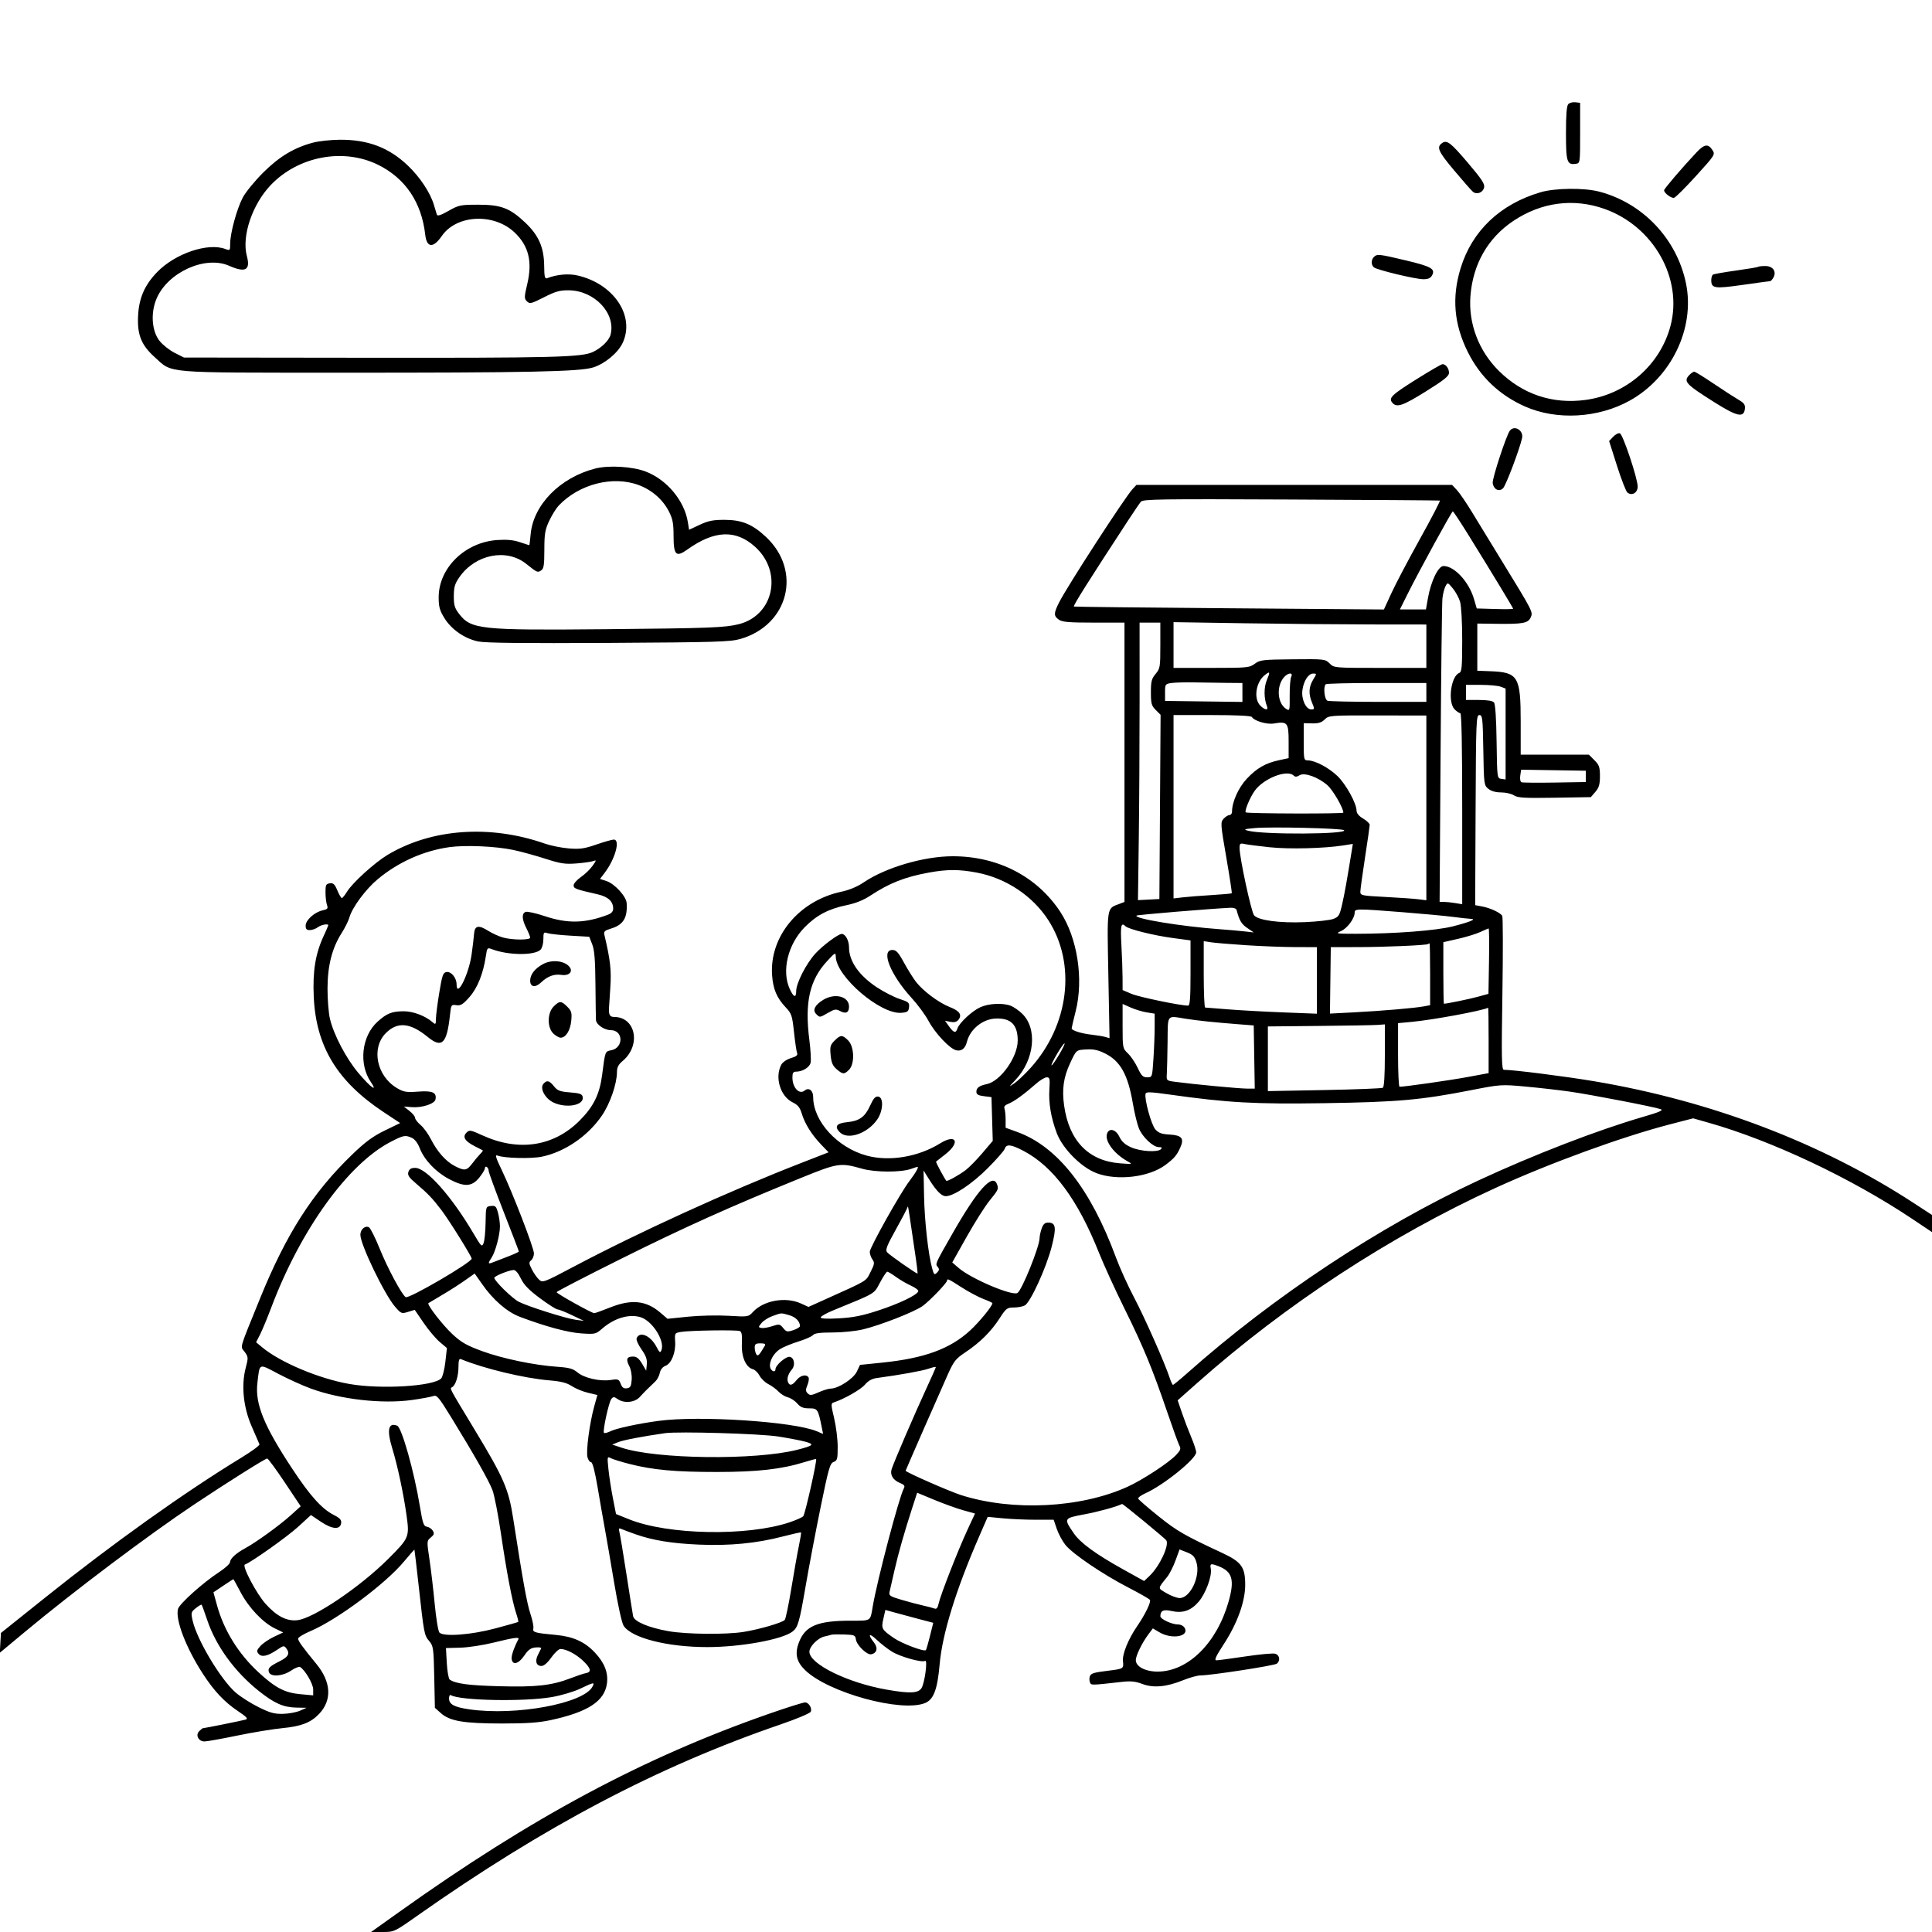 <svg version="1.1" width="1024" height="1024" xmlns="http://www.w3.org/2000/svg"><path d="M831.243 55.157 C 830.369 56.031,830.000 60.612,830.000 70.578 C 830.000 85.839,830.527 87.488,835.195 86.827 C 837.492 86.501,837.500 86.445,837.500 70.500 L 837.500 54.500 834.993 54.207 C 833.614 54.046,831.927 54.473,831.243 55.157 M166.000 75.579 C 155.929 78.229,148.031 82.968,139.467 91.498 C 135.049 95.899,130.201 101.829,128.695 104.675 C 125.537 110.643,122.000 123.566,122.000 129.135 C 122.000 132.817,121.911 132.916,119.435 131.975 C 110.229 128.475,92.878 134.343,83.316 144.191 C 76.642 151.064,73.615 158.042,73.179 167.559 C 72.721 177.570,74.919 182.944,82.121 189.419 C 91.659 197.995,85.698 197.495,179.000 197.535 C 280.115 197.579,307.549 197.006,314.544 194.705 C 320.872 192.623,327.710 186.847,330.114 181.556 C 336.574 167.334,325.289 150.516,306.287 146.045 C 301.385 144.891,295.322 145.412,289.998 147.444 C 288.757 147.918,288.486 146.772,288.417 140.758 C 288.307 131.097,285.493 124.702,278.398 117.992 C 270.245 110.281,265.573 108.500,253.500 108.500 C 244.047 108.500,243.184 108.679,237.727 111.772 C 233.665 114.073,231.835 114.666,231.553 113.772 C 231.332 113.072,230.612 110.700,229.952 108.500 C 228.032 102.099,222.554 93.833,216.244 87.814 C 206.166 78.201,194.973 73.951,180.040 74.066 C 175.343 74.102,169.025 74.783,166.000 75.579 M764.427 75.765 C 761.244 77.945,762.191 80.143,770.667 90.247 C 775.397 95.886,779.903 101.015,780.680 101.644 C 782.741 103.313,785.931 102.121,786.607 99.430 C 787.082 97.538,785.431 95.028,777.846 86.107 C 768.965 75.662,766.901 74.071,764.427 75.765 M899.252 80.695 C 891.849 88.544,882.000 100.051,882.000 100.851 C 882.000 102.324,885.798 105.188,887.288 104.838 C 888.078 104.652,893.329 99.423,898.956 93.218 C 909.091 82.043,909.172 81.912,907.571 79.468 C 905.346 76.072,903.331 76.369,899.252 80.695 M200.428 87.368 C 214.826 94.486,223.440 107.259,225.373 124.354 C 226.169 131.402,229.601 131.689,234.155 125.088 C 242.013 113.699,261.862 112.782,272.838 123.301 C 280.233 130.389,282.253 138.674,279.467 150.501 C 277.821 157.492,277.806 158.235,279.287 159.716 C 280.768 161.196,281.496 161.022,288.321 157.558 C 294.448 154.448,296.747 153.802,301.481 153.859 C 315.107 154.021,326.462 166.054,323.632 177.331 C 322.857 180.417,318.825 184.381,314.252 186.551 C 308.317 189.367,293.570 189.738,192.500 189.615 L 97.500 189.500 92.551 187.000 C 89.829 185.625,86.242 182.787,84.581 180.694 C 80.406 175.434,79.734 165.813,83.010 158.198 C 89.012 144.246,108.852 135.302,121.445 140.872 C 130.101 144.702,132.845 143.187,130.838 135.686 C 128.027 125.174,133.685 108.375,143.504 98.081 C 158.097 82.782,182.038 78.276,200.428 87.368 M816.500 101.905 C 795.102 108.193,780.206 122.365,774.141 142.208 C 769.421 157.652,770.630 171.782,777.931 186.500 C 784.460 199.663,794.737 209.456,808.327 215.466 C 825.035 222.855,846.994 221.639,863.680 212.402 C 885.815 200.148,898.432 174.025,893.643 150.368 C 888.860 126.738,870.754 107.564,847.540 101.545 C 839.497 99.460,824.220 99.637,816.500 101.905 M850.500 110.754 C 876.390 119.993,891.962 147.521,885.448 172.540 C 880.030 193.354,862.071 209.055,840.346 211.974 C 822.831 214.327,806.915 208.976,794.373 196.518 C 783.752 185.967,778.263 171.525,779.353 157.000 C 780.624 140.070,788.579 126.121,802.119 117.079 C 817.009 107.136,834.099 104.902,850.500 110.754 M728.200 136.200 C 726.641 137.759,726.666 140.494,728.250 141.731 C 730.068 143.149,750.328 148.000,754.434 148.000 C 756.970 148.000,758.241 147.419,759.062 145.883 C 760.871 142.504,758.535 141.197,744.921 137.969 C 730.876 134.639,729.868 134.532,728.200 136.200 M931.917 141.410 C 931.688 141.636,926.409 142.526,920.188 143.390 C 913.966 144.253,908.453 145.220,907.938 145.539 C 907.422 145.857,907.000 147.161,907.000 148.437 C 907.000 152.870,908.662 153.127,923.592 151.007 C 931.241 149.920,937.822 149.024,938.215 149.016 C 938.608 149.007,939.411 148.100,940.000 147.000 C 941.694 143.835,939.630 141.000,935.631 141.000 C 933.818 141.000,932.146 141.185,931.917 141.410 M751.083 200.808 C 737.587 209.259,735.857 210.917,737.930 213.416 C 740.253 216.215,743.407 215.155,755.828 207.404 C 765.412 201.424,768.000 199.340,768.000 197.604 C 768.000 195.262,766.291 192.990,764.550 193.016 C 763.972 193.024,757.912 196.531,751.083 200.808 M895.571 198.571 C 892.014 202.129,893.211 203.463,908.764 213.269 C 920.680 220.783,924.263 221.561,924.816 216.755 C 925.078 214.482,924.476 213.629,921.316 211.788 C 919.217 210.565,913.309 206.738,908.188 203.283 C 903.066 199.827,898.486 197.000,898.009 197.000 C 897.533 197.000,896.436 197.707,895.571 198.571 M800.266 228.250 C 798.403 230.630,790.826 253.734,791.162 256.010 C 791.670 259.447,794.548 260.880,796.674 258.754 C 798.175 257.254,805.314 238.416,806.721 232.244 C 807.651 228.167,802.720 225.116,800.266 228.250 M855.040 231.458 L 852.866 233.771 857.024 246.839 C 859.311 254.026,861.794 260.414,862.543 261.036 C 864.911 263.001,868.000 261.221,868.000 257.890 C 868.000 253.619,860.220 230.298,858.586 229.671 C 857.831 229.382,856.235 230.186,855.040 231.458 M315.500 248.334 C 296.854 253.100,282.668 267.539,281.249 283.194 C 280.959 286.387,280.640 289.000,280.539 289.000 C 280.439 289.000,278.209 288.268,275.586 287.374 C 272.224 286.229,268.701 285.888,263.657 286.218 C 246.513 287.343,232.516 300.983,232.505 316.578 C 232.501 321.600,233.027 323.512,235.529 327.578 C 239.274 333.664,246.260 338.497,253.473 339.994 C 257.316 340.792,277.768 341.017,322.713 340.757 C 379.720 340.427,387.137 340.202,392.490 338.644 C 418.055 331.202,425.189 302.546,405.955 284.555 C 398.774 277.838,393.197 275.545,384.000 275.527 C 377.968 275.516,375.396 276.029,370.861 278.150 L 365.222 280.788 364.576 276.747 C 362.761 265.397,353.494 254.256,342.285 249.945 C 335.275 247.250,322.699 246.493,315.500 248.334 M338.593 257.121 C 345.558 259.727,351.375 264.834,354.578 271.153 C 356.534 275.013,357.000 277.456,357.000 283.844 C 357.000 294.239,358.292 295.559,364.280 291.282 C 378.661 281.011,389.966 280.554,400.231 289.828 C 415.025 303.193,410.125 326.212,391.500 330.846 C 384.168 332.670,375.863 332.982,321.000 333.491 C 254.170 334.112,249.628 333.627,243.194 325.184 C 240.972 322.268,240.506 320.637,240.534 315.862 C 240.563 311.082,241.090 309.333,243.562 305.815 C 252.020 293.781,268.435 290.521,278.845 298.808 C 284.740 303.501,284.881 303.565,286.750 302.385 C 288.222 301.456,288.502 299.711,288.515 291.390 C 288.529 282.845,288.883 280.752,291.124 276.000 C 292.551 272.975,294.794 269.367,296.109 267.982 C 306.968 256.544,324.840 251.975,338.593 257.121 M600.260 259.250 C 596.213 263.610,565.778 310.566,561.392 319.217 C 558.433 325.053,558.407 326.471,561.223 328.443 C 563.013 329.697,566.609 330.000,579.723 330.000 L 596.000 330.000 596.000 404.025 L 596.000 478.050 593.252 479.094 C 586.478 481.670,586.752 479.887,587.450 516.864 L 588.081 550.254 585.790 549.602 C 584.531 549.243,581.250 548.698,578.500 548.392 C 573.101 547.791,568.000 546.177,568.000 545.069 C 568.000 544.691,568.958 540.592,570.129 535.960 C 574.424 518.979,571.053 497.133,562.014 483.357 C 549.691 464.577,528.944 453.833,505.000 453.833 C 489.689 453.833,469.435 459.776,457.732 467.703 C 454.415 469.950,450.121 471.749,446.000 472.617 C 423.523 477.355,407.755 496.357,409.227 516.933 C 409.758 524.343,411.697 528.883,416.518 534.000 C 419.544 537.212,419.899 538.282,420.831 547.000 C 421.390 552.225,422.125 557.211,422.465 558.079 C 422.927 559.261,422.110 559.950,419.217 560.817 C 416.998 561.482,414.822 562.965,414.108 564.299 C 410.532 570.979,413.556 581.060,420.094 584.258 C 422.864 585.613,423.973 586.968,424.932 590.167 C 426.545 595.550,430.238 601.469,435.199 606.624 L 439.168 610.747 424.334 616.523 C 386.457 631.270,338.633 653.080,304.097 671.354 C 288.242 679.744,287.630 679.975,285.741 678.267 C 284.666 677.295,282.948 674.857,281.923 672.848 C 280.294 669.656,280.244 669.042,281.530 667.975 C 282.338 667.304,283.000 665.666,283.000 664.335 C 283.000 661.428,271.586 631.877,265.923 620.121 C 262.720 613.472,262.260 611.893,263.693 612.469 C 267.211 613.883,281.528 614.242,287.219 613.060 C 299.337 610.541,311.547 602.191,318.994 591.329 C 323.333 584.999,327.000 574.410,327.000 568.207 C 327.000 565.719,327.772 564.221,330.036 562.316 C 339.922 553.997,336.974 539.000,325.453 539.000 C 323.192 539.000,322.552 537.797,322.795 534.000 C 322.813 533.725,323.122 529.000,323.482 523.500 C 324.098 514.091,323.520 508.951,320.325 495.433 C 319.925 493.738,320.538 493.155,323.728 492.200 C 330.337 490.220,332.600 486.608,332.156 478.753 C 331.952 475.152,325.834 468.430,321.441 466.980 L 318.013 465.849 320.456 462.646 C 326.067 455.290,328.906 445.000,325.325 445.000 C 324.404 445.000,320.242 446.179,316.075 447.620 C 309.703 449.825,307.388 450.153,301.500 449.686 C 297.650 449.381,291.915 448.227,288.755 447.121 C 259.669 436.944,228.606 439.188,205.354 453.145 C 198.573 457.216,186.902 467.804,183.974 472.542 C 182.799 474.444,181.536 475.995,181.168 475.990 C 180.801 475.984,179.731 474.150,178.792 471.915 C 177.408 468.619,176.650 467.911,174.792 468.175 C 172.787 468.459,172.502 469.063,172.519 473.000 C 172.530 475.475,172.885 478.473,173.309 479.662 C 173.967 481.509,173.633 481.922,171.015 482.497 C 166.703 483.444,162.000 487.665,162.000 490.589 C 162.000 492.432,162.530 492.993,164.250 492.968 C 165.488 492.951,167.374 492.276,168.441 491.468 C 170.195 490.141,174.000 489.411,174.000 490.401 C 174.000 490.621,172.883 493.209,171.517 496.151 C 167.174 505.505,165.672 514.779,166.296 528.383 C 167.500 554.631,178.721 573.143,203.294 589.418 L 212.088 595.243 203.899 599.227 C 197.623 602.282,193.616 605.231,186.739 611.856 C 165.727 632.101,151.732 653.956,137.794 688.287 C 126.447 716.237,127.301 713.269,129.671 716.523 C 131.618 719.196,131.647 719.620,130.250 724.919 C 127.777 734.298,128.965 745.957,133.430 756.099 C 135.463 760.720,137.303 764.950,137.518 765.500 C 137.733 766.050,133.541 769.163,128.204 772.418 C 97.563 791.105,60.051 817.857,23.624 847.000 L 0.500 865.500 0.198 870.755 L -0.105 876.009 13.198 864.938 C 39.313 843.204,78.558 813.666,103.000 797.348 C 119.888 786.073,140.655 772.997,141.614 773.035 C 142.101 773.054,146.298 778.760,150.941 785.715 L 159.382 798.360 153.941 803.263 C 148.103 808.524,135.711 817.486,130.000 820.579 C 125.135 823.213,122.010 826.062,121.944 827.924 C 121.914 828.791,119.326 831.170,116.194 833.211 C 107.601 838.812,95.014 850.098,94.332 852.812 C 92.894 858.543,98.534 873.246,107.469 887.058 C 113.388 896.208,118.961 902.141,126.142 906.936 C 130.650 909.946,131.608 910.987,130.259 911.406 C 128.673 911.899,108.353 916.000,107.498 916.000 C 107.303 916.000,106.437 916.706,105.573 917.569 C 103.471 919.671,105.211 923.000,108.411 923.000 C 109.698 923.000,117.445 921.614,125.626 919.920 C 133.807 918.227,144.657 916.439,149.737 915.947 C 159.732 914.981,164.774 913.009,169.186 908.342 C 176.065 901.065,175.531 891.472,167.716 881.963 C 160.388 873.047,158.000 869.738,158.000 868.501 C 158.000 867.841,161.020 866.016,164.712 864.447 C 178.666 858.517,204.204 839.522,214.000 827.788 C 217.025 824.164,219.569 821.267,219.654 821.349 C 219.739 821.432,220.752 830.050,221.906 840.500 C 224.726 866.033,224.846 866.664,227.502 869.820 C 229.678 872.406,229.837 873.550,230.158 888.869 L 230.500 905.167 233.667 907.996 C 238.413 912.234,245.763 913.483,266.000 913.492 C 279.117 913.498,285.590 913.049,291.846 911.700 C 311.594 907.441,320.427 901.694,321.689 892.280 C 322.454 886.581,320.426 881.370,315.322 875.913 C 309.955 870.176,303.731 867.371,294.500 866.532 C 283.528 865.534,282.151 865.137,282.678 863.121 C 282.933 862.150,282.245 858.687,281.151 855.427 C 279.291 849.885,277.086 837.702,272.027 805.000 C 269.574 789.149,267.103 783.457,251.407 757.500 C 237.512 734.522,238.327 736.071,239.687 735.211 C 241.553 734.030,243.000 729.286,243.000 724.352 C 243.000 721.128,243.358 719.981,244.250 720.350 C 256.385 725.369,277.875 730.529,291.244 731.635 C 297.425 732.147,300.393 732.907,303.052 734.661 C 305.006 735.950,308.859 737.539,311.615 738.194 L 316.625 739.384 314.915 745.550 C 312.525 754.171,310.545 769.051,311.358 772.289 C 311.732 773.780,312.592 775.000,313.269 775.000 C 314.071 775.001,315.308 779.789,316.821 788.750 C 318.098 796.313,319.809 806.100,320.624 810.500 C 321.438 814.900,323.636 827.660,325.507 838.856 C 327.494 850.749,329.589 860.250,330.545 861.710 C 334.775 868.165,353.780 873.003,374.881 872.996 C 392.672 872.990,414.658 868.974,420.087 864.738 C 422.930 862.519,423.729 859.755,426.946 841.000 C 428.692 830.825,432.271 811.961,434.900 799.081 C 439.151 778.260,439.920 775.574,441.840 774.863 C 443.783 774.145,443.999 773.334,443.992 766.782 C 443.988 762.777,443.142 755.978,442.111 751.673 C 440.395 744.499,440.374 743.802,441.869 743.324 C 447.288 741.591,456.247 736.495,458.425 733.907 C 460.170 731.833,462.158 730.721,464.736 730.377 C 476.674 728.787,488.973 726.568,492.245 725.414 C 494.310 724.685,496.000 724.320,496.000 724.602 C 496.000 724.884,493.568 730.377,490.595 736.808 C 484.627 749.719,473.649 775.246,472.575 778.712 C 471.646 781.709,473.304 784.469,476.937 785.974 C 479.362 786.978,479.770 787.562,479.023 788.958 C 476.451 793.762,464.851 837.841,462.563 851.500 C 461.235 859.431,461.900 859.000,450.982 859.000 C 433.342 859.000,426.796 861.731,423.452 870.485 C 421.154 876.505,422.098 880.720,426.759 885.237 C 439.091 897.188,477.957 907.805,490.377 902.616 C 494.877 900.736,496.868 895.398,498.037 882.078 C 499.444 866.036,506.659 842.647,518.812 814.732 L 523.500 803.963 531.500 804.732 C 535.900 805.154,543.769 805.500,548.986 805.500 L 558.471 805.500 560.097 810.295 C 560.991 812.932,563.045 816.757,564.661 818.795 C 568.446 823.568,584.549 834.476,598.201 841.515 C 604.086 844.549,609.166 847.459,609.489 847.982 C 610.173 849.090,606.983 855.665,602.793 861.782 C 597.934 868.876,594.751 876.743,595.197 880.559 C 595.645 884.400,595.449 884.525,587.500 885.498 C 579.645 886.458,578.260 886.879,577.642 888.491 C 577.323 889.321,577.341 890.725,577.681 891.611 C 578.329 893.301,577.880 893.305,594.631 891.430 C 599.352 890.902,601.827 891.150,605.389 892.511 C 611.260 894.753,618.256 894.131,626.961 890.594 C 630.472 889.167,634.685 888.000,636.322 888.000 C 641.781 888.000,675.481 882.811,676.750 881.776 C 678.789 880.111,678.218 877.092,675.750 876.485 C 674.513 876.180,667.425 876.844,660.000 877.959 C 652.575 879.074,645.723 879.990,644.772 879.993 C 643.439 879.999,644.335 878.021,648.696 871.330 C 655.815 860.410,659.970 848.875,659.983 840.000 C 659.997 830.581,658.021 827.848,647.731 823.058 C 627.668 813.717,623.911 811.552,614.045 803.646 C 608.295 799.039,603.444 794.833,603.266 794.299 C 603.089 793.766,604.862 792.468,607.206 791.415 C 616.808 787.103,634.000 773.212,634.000 769.767 C 634.000 768.762,632.816 765.141,631.368 761.720 C 629.921 758.299,627.713 752.506,626.461 748.847 L 624.185 742.194 634.470 733.074 C 681.556 691.318,736.715 655.236,792.500 629.699 C 821.330 616.502,859.505 602.573,884.943 595.969 L 897.385 592.738 905.443 595.018 C 939.063 604.528,981.359 624.510,1013.750 646.186 L 1024.000 653.045 1024.000 648.500 L 1024.000 643.955 1014.250 637.595 C 965.522 605.813,906.965 583.505,844.883 573.070 C 829.541 570.492,802.401 567.051,797.088 567.011 C 795.885 567.002,795.769 561.040,796.304 526.750 C 796.650 504.613,796.610 486.000,796.216 485.390 C 795.128 483.703,789.882 481.256,785.651 480.462 L 781.870 479.753 782.097 429.377 C 782.311 381.870,782.426 379.000,784.100 379.000 C 785.727 379.000,785.903 380.566,786.188 397.590 C 786.493 415.744,786.555 416.226,788.861 418.090 C 790.389 419.326,792.782 420.000,795.646 420.000 C 798.079 420.000,801.143 420.703,802.453 421.561 C 804.450 422.870,807.947 423.072,824.007 422.811 L 843.177 422.500 845.589 419.694 C 847.507 417.462,848.000 415.760,848.000 411.367 C 848.000 406.598,847.602 405.448,845.077 402.923 L 842.154 400.000 824.077 400.000 L 806.000 400.000 806.000 382.450 C 806.000 358.612,804.642 356.334,790.095 355.773 L 783.000 355.500 783.003 343.000 L 783.005 330.500 793.252 330.635 C 807.143 330.817,809.904 330.304,811.281 327.283 C 812.600 324.388,812.580 324.348,796.421 298.000 C 790.518 288.375,783.230 276.450,780.225 271.500 C 777.220 266.550,773.606 261.262,772.194 259.750 L 769.626 257.000 685.987 257.000 L 602.349 257.000 600.260 259.250 M763.148 265.312 C 763.504 265.415,758.779 274.524,752.648 285.554 C 746.517 296.584,739.700 309.530,737.500 314.324 L 733.500 323.041 651.500 322.396 C 606.400 322.041,569.362 321.632,569.193 321.486 C 568.680 321.041,576.654 308.375,597.825 276.000 C 600.882 271.325,603.962 266.801,604.668 265.947 C 605.814 264.562,614.399 264.434,684.226 264.759 C 727.277 264.960,762.792 265.209,763.148 265.312 M778.425 283.750 C 790.724 303.597,802.000 322.208,802.000 322.661 C 802.000 322.887,797.659 322.944,792.353 322.786 L 782.705 322.500 781.265 317.552 C 778.592 308.373,770.870 300.000,765.077 300.000 C 762.325 300.000,758.423 308.032,756.858 316.917 L 755.786 323.000 748.882 323.000 L 741.978 323.000 746.092 314.750 C 752.061 302.781,769.411 271.072,770.012 271.033 C 770.293 271.015,774.079 276.738,778.425 283.750 M773.852 318.901 C 774.517 321.119,775.000 329.749,775.000 339.397 C 775.000 353.467,774.761 356.155,773.463 356.653 C 768.966 358.378,767.206 372.206,771.000 376.000 C 772.100 377.100,773.450 378.000,774.000 378.000 C 774.653 378.000,775.000 395.544,775.000 428.631 L 775.000 479.262 771.250 478.642 C 769.188 478.301,766.492 478.017,765.261 478.011 L 763.021 478.000 763.538 399.750 C 763.822 356.712,764.261 319.569,764.514 317.210 C 764.766 314.850,765.495 311.945,766.132 310.753 C 767.281 308.606,767.316 308.616,769.998 311.829 C 771.487 313.612,773.221 316.794,773.852 318.901 M615.000 342.106 C 615.000 353.559,614.865 354.371,612.500 357.182 C 610.371 359.713,610.000 361.160,610.000 366.940 C 610.000 372.894,610.315 374.043,612.567 376.295 L 615.135 378.862 614.817 427.681 L 614.500 476.500 608.821 476.798 L 603.142 477.096 603.577 444.798 C 603.817 427.034,604.010 393.938,604.007 371.250 L 604.000 330.000 609.500 330.000 L 615.000 330.000 615.000 342.106 M726.750 330.968 L 756.000 331.000 756.000 342.500 L 756.000 354.000 731.545 354.000 C 707.174 354.000,707.083 353.992,704.729 351.638 C 702.414 349.324,702.018 349.279,685.191 349.444 C 669.221 349.601,667.807 349.767,665.048 351.806 C 662.226 353.893,661.102 354.000,642.040 354.000 L 622.000 354.000 622.000 341.876 L 622.000 329.752 659.750 330.344 C 680.513 330.669,710.663 330.950,726.750 330.968 M671.408 360.566 C 669.834 364.332,669.873 370.290,671.497 374.250 C 672.474 376.634,670.492 376.492,668.000 374.000 C 664.336 370.336,665.608 361.585,670.352 357.818 C 673.170 355.581,673.324 355.981,671.408 360.566 M684.357 358.750 C 683.886 359.712,683.528 364.211,683.561 368.747 C 683.622 376.852,683.587 376.970,681.561 375.638 C 676.940 372.600,676.432 363.495,680.625 358.862 C 682.841 356.413,685.541 356.332,684.357 358.750 M695.989 360.250 C 693.635 364.110,693.473 367.803,695.449 372.532 C 696.810 375.789,696.781 376.000,694.975 376.000 C 692.159 376.000,689.663 370.553,690.300 365.799 C 690.960 360.882,693.478 357.000,696.008 357.000 C 697.954 357.000,697.954 357.027,695.989 360.250 M650.500 361.946 L 658.500 362.006 658.508 367.023 L 658.516 372.039 638.008 371.770 L 617.500 371.500 617.500 367.000 C 617.500 362.619,617.593 362.487,621.000 362.000 C 622.925 361.725,628.550 361.587,633.500 361.693 C 638.450 361.799,646.100 361.913,650.500 361.946 M756.000 367.000 L 756.000 372.000 730.582 372.000 C 716.602 372.000,704.452 371.727,703.582 371.393 C 701.980 370.778,701.276 364.058,702.667 362.667 C 703.033 362.300,715.183 362.000,729.667 362.000 L 756.000 362.000 756.000 367.000 M795.435 363.975 L 798.000 364.950 798.000 389.045 L 798.000 413.139 795.750 412.820 C 793.516 412.502,793.498 412.364,793.228 393.076 C 793.056 380.811,792.550 373.163,791.855 372.326 C 791.137 371.460,788.369 371.000,783.878 371.000 L 777.000 371.000 777.000 367.000 L 777.000 363.000 784.935 363.000 C 789.299 363.000,794.024 363.439,795.435 363.975 M663.509 380.015 C 664.821 382.138,671.458 384.098,675.195 383.467 C 682.393 382.251,683.000 382.991,683.000 392.985 L 683.000 401.834 677.967 402.914 C 670.717 404.469,666.088 407.129,660.801 412.782 C 656.388 417.499,653.000 425.057,653.000 430.182 C 653.000 431.182,652.395 432.000,651.655 432.000 C 650.915 432.000,649.511 432.883,648.533 433.963 C 646.827 435.849,646.884 436.658,649.978 454.530 C 651.750 464.762,653.042 473.280,652.850 473.460 C 652.657 473.640,647.775 474.073,642.000 474.423 C 636.225 474.774,629.362 475.314,626.750 475.624 L 622.000 476.188 622.000 427.594 L 622.000 379.000 642.441 379.000 C 655.193 379.000,663.118 379.382,663.509 380.015 M756.000 428.207 L 756.000 477.164 751.750 476.625 C 749.413 476.328,741.538 475.778,734.250 475.402 C 721.649 474.751,721.001 474.615,721.014 472.609 C 721.021 471.449,722.137 463.300,723.492 454.500 C 724.848 445.700,725.967 437.922,725.979 437.216 C 725.990 436.510,724.425 435.003,722.500 433.867 C 720.225 432.525,719.000 431.049,718.999 429.651 C 718.998 425.834,713.356 415.618,708.866 411.303 C 704.277 406.892,697.049 403.059,693.250 403.022 C 691.071 403.001,691.000 402.691,691.000 393.154 L 691.000 383.308 695.472 383.404 C 698.816 383.476,700.492 382.951,702.119 381.325 C 704.243 379.201,704.901 379.151,730.147 379.200 L 756.000 379.250 756.000 428.207 M840.500 411.500 L 840.500 414.500 824.038 414.776 C 814.985 414.927,807.069 414.857,806.448 414.618 C 805.798 414.369,805.513 412.864,805.776 411.070 L 806.234 407.954 823.367 408.227 L 840.500 408.500 840.500 411.500 M685.682 411.082 C 686.458 411.858,687.334 411.809,688.778 410.907 C 691.374 409.285,698.669 411.892,703.565 416.191 C 706.475 418.747,712.000 428.264,712.000 430.723 C 712.000 431.405,661.056 431.267,660.277 430.583 C 659.483 429.886,662.522 422.579,665.069 419.064 C 669.821 412.504,682.280 407.680,685.682 411.082 M712.352 440.016 C 714.723 442.208,669.643 442.456,661.500 440.296 C 658.904 439.607,659.374 439.419,665.000 438.898 C 673.513 438.110,711.253 439.001,712.352 440.016 M673.000 449.066 C 683.318 450.152,701.900 449.686,712.018 448.086 L 717.036 447.293 716.534 450.397 C 713.867 466.894,712.705 473.402,711.400 479.141 C 710.022 485.197,709.565 485.965,706.687 487.049 C 704.934 487.709,698.135 488.476,691.578 488.754 C 678.257 489.318,667.030 487.823,664.701 485.175 C 663.225 483.498,657.000 454.661,657.000 449.506 C 657.000 447.040,657.274 446.826,659.750 447.363 C 661.263 447.692,667.225 448.458,673.000 449.066 M272.000 450.481 C 276.125 451.356,283.775 453.449,289.000 455.132 C 297.165 457.763,299.491 458.115,305.551 457.641 C 309.430 457.338,313.457 456.762,314.500 456.362 C 316.188 455.714,316.139 455.997,314.047 458.934 C 312.754 460.750,309.982 463.420,307.886 464.868 C 305.790 466.315,304.059 468.270,304.038 469.211 C 303.999 470.948,305.042 471.341,316.766 474.009 C 322.309 475.270,325.000 477.752,325.000 481.601 C 325.000 483.033,324.076 484.109,322.250 484.805 C 310.198 489.397,300.851 489.621,288.847 485.606 C 284.088 484.014,279.476 482.987,278.597 483.324 C 276.442 484.151,276.587 487.270,279.000 492.000 C 280.100 494.156,281.000 496.388,281.000 496.960 C 281.000 498.330,271.590 498.292,266.582 496.901 C 264.428 496.303,260.907 494.704,258.759 493.348 C 253.611 490.098,251.567 490.551,251.257 495.008 C 251.123 496.929,250.531 501.875,249.942 506.000 C 248.426 516.620,242.000 529.342,242.000 521.723 C 242.000 518.317,239.170 514.833,236.695 515.193 C 234.834 515.464,234.379 516.741,232.847 526.000 C 231.891 531.775,231.085 538.032,231.055 539.905 C 231.004 543.066,230.875 543.200,229.250 541.771 C 225.494 538.470,219.014 536.000,214.105 536.000 C 207.740 536.000,205.042 537.064,200.111 541.519 C 191.702 549.116,190.033 563.876,196.505 573.412 C 200.508 579.310,196.404 576.365,189.971 568.723 C 183.464 560.993,176.907 548.512,174.880 540.000 C 174.160 536.975,173.580 529.775,173.591 524.000 C 173.616 511.811,175.974 502.550,181.102 494.500 C 182.854 491.750,184.685 488.071,185.170 486.324 C 186.646 481.016,193.768 471.367,200.144 466.040 C 211.032 456.942,224.437 450.935,238.156 449.008 C 246.628 447.818,262.753 448.520,272.000 450.481 M517.662 462.482 C 533.172 465.414,547.244 474.749,555.597 487.647 C 570.591 510.800,566.684 543.356,546.187 566.067 C 543.265 569.304,539.440 572.937,537.687 574.139 C 534.514 576.315,534.516 576.307,538.191 572.412 C 548.336 561.660,550.005 545.220,541.760 537.267 C 539.967 535.538,537.233 533.645,535.685 533.061 C 531.406 531.448,523.965 531.829,519.500 533.890 C 515.126 535.909,508.387 542.206,507.454 545.145 C 506.625 547.756,505.464 547.460,503.009 544.013 L 500.883 541.027 503.747 541.599 C 505.669 541.984,507.032 541.666,507.889 540.634 C 510.083 537.991,508.700 535.838,503.500 533.803 C 497.523 531.463,489.169 525.221,485.399 520.279 C 483.899 518.313,481.048 513.733,479.064 510.102 C 476.118 504.714,474.999 503.500,472.977 503.500 C 466.692 503.500,471.976 516.710,483.130 528.883 C 486.407 532.459,490.458 537.955,492.132 541.097 C 495.579 547.563,503.299 555.786,506.733 556.648 C 509.552 557.355,511.588 555.783,512.480 552.209 C 514.145 545.534,520.830 540.107,527.711 539.844 C 535.815 539.534,539.403 543.108,539.410 551.500 C 539.418 560.242,530.303 573.092,523.027 574.597 C 519.078 575.413,517.500 576.559,517.500 578.609 C 517.500 580.065,518.420 580.615,521.500 581.000 L 525.500 581.500 525.841 593.086 L 526.181 604.673 520.698 611.135 C 517.683 614.690,513.705 618.747,511.858 620.151 C 508.234 622.906,501.977 626.350,501.553 625.824 C 500.391 624.381,495.838 615.858,496.129 615.670 C 496.333 615.538,498.637 613.728,501.250 611.648 C 509.173 605.340,506.738 600.762,498.260 606.026 C 486.689 613.211,471.411 615.762,459.410 612.513 C 443.811 608.291,431.000 594.274,431.000 581.429 C 431.000 577.961,428.678 576.192,426.500 578.000 C 423.642 580.372,420.000 576.487,420.000 571.066 C 420.000 568.691,420.440 568.000,421.953 568.000 C 425.331 568.000,429.025 565.749,429.635 563.317 C 429.958 562.030,429.655 556.526,428.962 551.085 C 426.442 531.310,429.102 519.471,438.305 509.500 C 442.588 504.860,442.924 504.680,442.970 507.000 C 443.178 517.601,466.658 537.728,477.746 536.811 C 480.968 536.544,481.543 536.124,481.807 533.849 C 482.085 531.451,481.609 531.034,476.807 529.468 C 473.888 528.516,468.517 525.774,464.872 523.373 C 455.305 517.073,450.000 509.492,450.000 502.121 C 450.000 498.511,448.089 495.000,446.124 495.000 C 444.304 495.000,436.101 501.112,432.184 505.387 C 427.337 510.678,422.002 521.084,422.001 525.250 C 422.000 529.135,420.602 528.662,418.534 524.076 C 414.224 514.517,417.590 500.582,426.385 491.573 C 432.674 485.132,439.107 481.724,448.678 479.762 C 453.437 478.786,457.649 477.106,461.178 474.777 C 471.354 468.058,479.659 464.781,492.342 462.479 C 502.027 460.722,508.356 460.723,517.662 462.482 M655.395 482.250 C 656.899 487.910,657.977 489.746,661.013 491.823 L 664.500 494.207 659.500 493.645 C 656.750 493.336,650.900 492.823,646.500 492.505 C 626.278 491.046,600.795 486.871,602.388 485.278 C 602.814 484.853,641.870 481.604,652.281 481.127 C 653.811 481.057,655.212 481.563,655.395 482.250 M743.500 483.491 C 753.950 484.311,765.875 485.422,770.000 485.960 C 774.125 486.498,778.400 486.966,779.500 487.000 C 782.903 487.104,779.297 488.626,770.061 490.985 C 761.227 493.240,739.114 494.930,718.500 494.925 C 708.187 494.922,707.702 494.834,710.730 493.517 C 714.078 492.062,717.990 486.803,717.996 483.750 C 718.001 481.566,718.855 481.557,743.500 483.491 M596.550 490.935 C 598.126 492.487,611.445 495.805,621.525 497.158 L 631.000 498.430 631.000 515.715 C 631.000 528.872,630.702 533.000,629.751 533.000 C 625.599 533.000,603.723 528.458,599.750 526.771 L 595.000 524.754 594.979 518.127 C 594.968 514.482,594.689 506.663,594.359 500.750 C 593.788 490.512,594.208 488.630,596.550 490.935 M789.206 509.379 L 788.913 526.761 783.206 528.322 C 778.658 529.566,766.820 532.000,765.316 532.000 C 765.142 532.000,765.000 524.660,765.000 515.689 L 765.000 499.377 772.810 497.604 C 777.106 496.629,782.394 495.006,784.560 493.997 C 786.727 492.988,788.725 492.125,789.000 492.080 C 789.275 492.035,789.368 499.819,789.206 509.379 M302.403 495.925 L 312.306 496.500 313.881 500.500 C 315.077 503.537,315.492 508.713,315.604 522.000 C 315.685 531.625,315.808 540.045,315.876 540.711 C 316.123 543.124,320.383 546.000,323.710 546.000 C 330.390 546.000,330.642 555.322,323.998 556.650 C 320.665 557.317,320.777 557.016,319.146 569.693 C 317.820 579.996,314.551 586.614,307.134 594.010 C 293.390 607.715,274.854 610.510,255.705 601.765 C 249.328 598.854,248.805 598.766,247.222 600.350 C 244.996 602.575,246.378 604.841,251.584 607.500 C 253.738 608.600,255.666 609.591,255.869 609.702 C 256.072 609.814,255.503 610.640,254.604 611.539 C 253.705 612.438,251.798 614.709,250.366 616.587 C 247.354 620.535,246.299 620.703,241.115 618.059 C 236.393 615.650,231.790 610.493,228.412 603.826 C 226.990 601.021,224.516 597.622,222.914 596.274 C 221.311 594.925,220.000 593.220,220.000 592.484 C 220.000 591.747,218.662 590.098,217.026 588.817 L 214.052 586.490 218.276 586.814 C 223.721 587.232,230.366 585.053,230.819 582.702 C 231.527 579.023,229.269 578.007,221.645 578.576 C 215.411 579.041,213.995 578.814,210.542 576.796 C 199.612 570.409,196.553 555.513,204.533 547.533 C 210.678 541.389,217.444 542.026,226.712 549.620 C 234.247 555.795,236.870 553.195,238.503 537.930 C 239.082 532.516,239.177 532.372,241.886 532.770 C 244.195 533.109,245.387 532.367,248.841 528.443 C 253.110 523.593,256.117 516.073,257.516 506.745 C 258.181 502.305,258.305 502.165,260.735 503.089 C 269.380 506.376,283.341 506.516,286.509 503.348 C 287.333 502.524,288.000 500.069,288.000 497.861 C 288.000 494.164,288.168 493.921,290.250 494.608 C 291.488 495.017,296.956 495.609,302.403 495.925 M660.500 500.989 C 668.750 501.528,680.563 501.976,686.750 501.985 L 698.000 502.000 698.000 519.642 L 698.000 537.285 679.912 536.582 C 669.963 536.196,656.801 535.464,650.662 534.956 C 644.523 534.448,639.163 534.025,638.750 534.016 C 638.337 534.007,638.000 526.085,638.000 516.412 L 638.000 498.824 641.750 499.417 C 643.813 499.742,652.250 500.450,660.500 500.989 M758.000 516.389 L 758.000 532.777 754.715 533.394 C 749.853 534.306,732.259 535.812,717.698 536.562 L 704.897 537.222 705.121 519.611 L 705.345 502.000 719.422 501.991 C 733.886 501.981,756.175 501.015,756.917 500.365 C 757.146 500.164,757.483 500.000,757.667 500.000 C 757.850 500.000,758.000 507.375,758.000 516.389 M287.812 510.988 C 283.484 513.330,281.000 516.527,281.000 519.754 C 281.000 523.211,283.711 523.649,286.810 520.694 C 290.245 517.416,293.699 516.138,297.557 516.714 C 301.907 517.363,304.114 514.663,301.418 511.989 C 298.467 509.063,292.219 508.603,287.812 510.988 M436.314 529.950 C 431.926 532.626,430.540 535.397,432.573 537.431 C 434.549 539.406,434.365 539.425,438.959 536.781 C 442.360 534.824,443.108 534.720,445.312 535.899 C 448.346 537.523,450.000 536.681,450.000 533.512 C 450.000 528.100,442.535 526.157,436.314 529.950 M293.455 533.455 C 290.027 536.882,289.951 544.666,293.314 547.826 C 294.587 549.022,296.318 550.000,297.159 550.000 C 299.872 550.000,302.277 546.176,302.766 541.085 C 303.180 536.774,302.914 535.823,300.666 533.575 C 297.473 530.383,296.542 530.367,293.455 533.455 M607.792 536.583 L 612.000 537.256 611.995 544.378 C 611.992 548.295,611.699 555.888,611.344 561.250 C 610.699 570.996,610.697 571.000,608.020 571.000 C 605.788 571.000,604.955 570.174,603.020 566.042 C 601.743 563.316,599.416 559.856,597.849 558.355 C 595.033 555.658,595.000 555.488,595.000 543.869 L 595.000 532.112 599.292 534.011 C 601.653 535.056,605.478 536.213,607.792 536.583 M789.000 551.392 L 789.000 568.783 777.750 570.866 C 768.372 572.603,744.577 576.000,741.792 576.000 C 741.356 576.000,741.000 568.415,741.000 559.144 L 741.000 542.287 748.175 541.620 C 759.380 540.579,785.449 535.763,788.750 534.124 C 788.888 534.056,789.000 541.826,789.000 551.392 M628.500 539.961 C 634.899 540.969,643.557 541.871,656.500 542.878 L 664.500 543.500 664.774 560.250 L 665.048 577.000 660.774 576.980 C 656.647 576.961,632.757 574.700,622.978 573.403 C 618.215 572.771,618.205 572.762,618.440 569.135 C 618.569 567.136,618.748 559.538,618.838 552.250 C 619.022 537.230,618.157 538.331,628.500 539.961 M734.000 559.410 C 734.000 569.917,733.617 576.119,732.942 576.536 C 732.360 576.896,718.410 577.441,701.942 577.748 L 672.000 578.305 672.000 561.168 L 672.000 544.032 699.250 543.766 C 714.237 543.620,728.188 543.373,730.250 543.219 L 734.000 542.937 734.000 559.410 M442.334 551.575 C 440.064 553.846,439.818 554.753,440.252 559.266 C 440.631 563.218,441.354 564.908,443.427 566.691 C 446.706 569.512,447.453 569.547,450.000 567.000 C 453.098 563.902,452.830 554.739,449.545 551.455 C 446.458 548.367,445.527 548.383,442.334 551.575 M561.322 559.031 C 559.346 562.348,557.550 564.884,557.332 564.666 C 556.787 564.121,563.326 553.044,564.207 553.020 C 564.596 553.009,563.298 555.714,561.322 559.031 M585.887 558.443 C 593.866 562.486,597.842 569.678,600.412 584.714 C 601.279 589.782,602.712 595.739,603.597 597.951 C 605.481 602.659,611.135 608.000,614.235 608.000 C 615.806 608.000,616.099 608.301,615.303 609.097 C 613.544 610.856,604.450 610.293,599.538 608.120 C 596.314 606.694,594.542 605.108,593.328 602.562 C 591.337 598.387,587.600 597.597,586.670 601.153 C 585.648 605.061,590.597 611.587,597.500 615.435 C 600.484 617.098,600.464 617.104,593.549 616.572 C 576.920 615.293,566.591 604.586,563.998 585.939 C 562.796 577.297,563.695 570.986,567.194 563.500 C 570.530 556.361,570.332 556.527,575.886 556.220 C 579.700 556.009,582.167 556.558,585.887 558.443 M556.199 577.250 C 555.730 584.643,556.998 592.243,560.079 600.500 C 563.171 608.789,573.112 618.792,581.288 621.841 C 592.355 625.969,609.111 623.924,617.781 617.386 C 622.418 613.889,623.722 612.356,625.582 608.213 C 627.757 603.368,626.368 601.698,619.858 601.333 C 615.625 601.096,614.043 600.511,612.325 598.548 C 610.201 596.121,606.476 582.564,607.164 579.762 C 607.445 578.620,609.563 578.684,620.000 580.150 C 650.916 584.492,664.909 585.270,702.000 584.708 C 740.740 584.121,753.080 583.029,779.500 577.850 C 795.300 574.753,795.662 574.728,808.500 575.895 C 815.650 576.544,826.225 577.750,832.000 578.574 C 843.337 580.191,877.039 586.709,880.301 587.916 C 881.771 588.459,879.291 589.525,870.899 591.956 C 846.945 598.895,812.799 612.078,783.500 625.699 C 731.041 650.086,675.099 687.106,629.387 727.686 C 625.475 731.159,622.022 734.000,621.715 734.000 C 621.407 734.000,620.607 732.313,619.938 730.250 C 617.459 722.614,606.619 698.159,600.989 687.500 C 597.794 681.450,593.517 672.000,591.487 666.500 C 578.043 630.088,560.470 607.717,539.250 600.004 L 533.000 597.732 533.000 593.448 C 533.000 591.091,532.729 588.458,532.398 587.596 C 531.983 586.513,532.646 585.705,534.542 584.984 C 537.393 583.900,542.799 579.974,549.253 574.300 C 551.317 572.485,553.813 571.000,554.800 571.000 C 556.377 571.000,556.547 571.758,556.199 577.250 M287.960 574.548 C 286.015 576.892,288.956 582.277,293.310 584.343 C 300.200 587.612,309.688 585.836,308.849 581.434 C 308.544 579.832,307.392 579.413,302.142 578.995 C 296.744 578.565,295.477 578.082,293.614 575.745 C 291.120 572.618,289.795 572.337,287.960 574.548 M461.194 585.980 C 458.424 592.043,455.504 594.149,449.004 594.774 C 443.355 595.316,442.083 597.083,445.140 600.140 C 449.401 604.401,459.864 600.791,465.008 593.283 C 468.117 588.745,468.408 581.629,465.500 581.217 C 463.959 580.999,462.971 582.091,461.194 585.980 M218.363 603.119 C 219.851 603.798,221.466 605.932,222.461 608.537 C 224.802 614.666,230.904 621.137,237.819 624.823 C 246.075 629.223,249.955 629.091,253.927 624.272 C 255.617 622.222,257.000 619.945,257.000 619.213 C 257.000 618.481,257.450 618.160,258.000 618.500 C 258.550 618.840,259.000 619.771,259.000 620.570 C 259.000 621.368,262.600 631.209,267.000 642.439 C 271.400 653.668,275.000 663.061,275.000 663.312 C 275.000 663.563,272.413 664.760,269.250 665.972 C 266.087 667.184,262.488 668.577,261.250 669.066 C 258.583 670.122,258.478 669.726,260.574 666.527 C 262.592 663.448,264.974 654.515,264.983 650.000 C 264.986 648.075,264.513 644.785,263.931 642.690 C 263.004 639.351,262.540 638.918,260.186 639.190 C 257.518 639.498,257.499 639.556,257.373 648.000 C 257.304 652.675,256.824 657.566,256.307 658.868 C 255.430 661.082,255.086 660.756,251.029 653.868 C 239.373 634.074,225.979 619.000,220.049 619.000 C 217.951 619.000,216.945 619.598,216.457 621.137 C 215.911 622.857,216.724 624.074,220.634 627.387 C 226.773 632.587,229.314 635.259,234.058 641.500 C 238.071 646.781,250.000 665.943,250.000 667.109 C 250.000 669.113,216.692 688.546,215.025 687.515 C 212.990 686.258,205.417 672.160,201.317 662.000 C 198.987 656.225,196.425 651.076,195.624 650.558 C 193.680 649.301,191.000 651.557,191.000 654.450 C 191.000 659.611,203.749 686.063,209.371 692.567 C 212.581 696.280,212.841 696.384,216.260 695.335 L 219.814 694.244 224.522 701.135 C 227.111 704.924,230.952 709.482,233.056 711.263 L 236.882 714.500 236.045 721.861 C 235.584 725.909,234.578 729.850,233.809 730.620 C 229.646 734.782,201.927 736.453,185.235 733.546 C 169.076 730.733,148.500 722.072,138.865 714.029 L 135.744 711.423 137.834 707.325 C 138.984 705.071,141.685 698.563,143.836 692.863 C 159.374 651.689,184.532 616.827,207.108 605.184 C 213.941 601.659,214.809 601.500,218.363 603.119 M542.526 610.014 C 558.256 618.288,571.304 635.917,582.482 664.000 C 585.000 670.325,591.064 683.600,595.958 693.500 C 606.024 713.861,610.861 725.564,618.625 748.338 C 621.595 757.049,624.509 765.083,625.102 766.190 C 625.995 767.859,625.693 768.715,623.340 771.189 C 619.331 775.404,605.510 784.441,597.555 788.048 C 572.710 799.313,536.731 801.111,509.446 792.452 C 503.315 790.506,480.000 780.262,480.000 779.513 C 480.000 779.267,498.035 738.106,502.332 728.547 C 505.533 721.424,506.512 720.189,511.703 716.723 C 519.422 711.570,525.300 705.735,529.798 698.759 C 533.237 693.425,533.771 693.017,537.316 693.009 C 539.414 693.004,542.049 692.509,543.171 691.909 C 546.117 690.332,554.488 672.086,557.350 661.000 C 560.024 650.644,559.661 648.000,555.563 648.000 C 553.807 648.000,552.912 648.813,552.098 651.149 C 551.494 652.881,551.000 655.168,551.000 656.231 C 551.000 660.676,541.623 683.926,539.272 685.309 C 536.411 686.993,514.685 677.754,508.108 672.056 L 504.717 669.118 512.421 655.414 C 516.658 647.878,522.122 639.260,524.563 636.264 C 529.198 630.574,529.381 630.158,528.393 627.582 C 526.127 621.676,518.101 630.570,505.007 653.500 C 495.536 670.084,495.637 669.857,497.008 671.509 C 497.943 672.637,497.867 673.276,496.652 674.491 C 495.256 675.887,495.002 675.670,494.057 672.269 C 492.005 664.888,490.037 647.294,489.771 633.943 L 489.500 620.386 492.354 624.943 C 496.309 631.258,499.013 634.000,501.284 634.000 C 505.439 634.000,515.156 627.530,523.436 619.250 C 528.118 614.568,532.216 609.896,532.542 608.869 C 533.375 606.243,535.911 606.534,542.526 610.014 M456.968 619.452 C 463.889 621.411,477.453 621.457,482.888 619.539 C 487.028 618.079,487.028 618.079,485.869 620.289 C 485.232 621.505,483.493 624.075,482.005 626.000 C 477.379 631.985,461.000 661.200,461.000 663.467 C 461.000 664.650,461.631 666.481,462.402 667.535 C 463.635 669.222,463.516 670.022,461.411 674.177 C 458.833 679.264,460.268 678.390,438.011 688.414 L 428.521 692.688 424.511 690.866 C 416.382 687.173,404.721 689.240,399.069 695.375 C 396.656 697.995,396.564 698.009,386.069 697.389 C 380.256 697.046,370.618 697.265,364.650 697.875 L 353.801 698.985 349.908 695.653 C 342.448 689.268,334.615 688.486,323.341 693.000 C 319.220 694.650,315.448 696.000,314.958 696.000 C 313.616 696.000,295.000 685.619,295.000 684.871 C 295.000 684.515,310.413 676.543,329.250 667.157 C 362.467 650.606,387.185 639.493,424.500 624.336 C 444.150 616.354,445.374 616.169,456.968 619.452 M484.863 663.250 C 485.851 669.712,486.492 675.000,486.285 675.000 C 485.449 675.000,471.353 665.130,470.192 663.732 C 469.158 662.485,469.977 660.368,474.972 651.386 C 478.287 645.424,481.063 640.086,481.139 639.523 C 481.216 638.960,481.680 641.425,482.172 645.000 C 482.663 648.575,483.874 656.788,484.863 663.250 M276.053 677.610 C 277.718 681.049,280.301 683.714,286.229 688.110 C 290.598 691.349,294.748 694.000,295.451 694.000 C 296.153 694.000,299.602 695.370,303.114 697.044 L 309.500 700.088 305.141 699.515 C 299.970 698.835,279.994 692.517,274.975 689.975 C 271.528 688.228,262.000 678.893,262.000 677.262 C 262.000 676.364,269.482 673.314,272.161 673.120 C 273.204 673.045,274.651 674.714,276.053 677.610 M474.851 676.777 C 476.959 678.304,480.568 680.403,482.871 681.442 C 485.173 682.480,486.901 683.818,486.710 684.415 C 486.074 686.408,476.614 690.946,465.500 694.590 C 457.101 697.343,452.195 698.325,444.750 698.743 C 438.356 699.102,435.000 698.935,435.000 698.258 C 435.000 697.690,438.038 695.981,441.750 694.460 C 464.637 685.086,463.081 686.013,466.428 679.765 C 468.117 676.612,469.841 674.024,470.259 674.015 C 470.676 674.007,472.742 675.250,474.851 676.777 M255.397 680.414 C 261.185 688.819,268.709 695.371,275.525 697.942 C 289.193 703.097,300.872 706.250,308.080 706.731 C 315.382 707.219,315.786 707.128,319.080 704.265 C 325.467 698.715,333.109 696.363,339.248 698.058 C 345.610 699.815,352.542 710.616,350.554 715.675 C 349.946 717.223,349.554 716.953,347.971 713.900 C 344.840 707.857,338.962 705.329,337.415 709.360 C 337.119 710.133,338.288 712.769,340.014 715.217 C 342.361 718.548,343.069 720.529,342.826 723.084 L 342.500 726.500 340.284 722.750 C 338.673 720.024,337.392 719.000,335.593 719.000 C 332.204 719.000,331.631 720.386,333.514 724.027 C 334.447 725.831,334.983 728.854,334.805 731.306 C 334.552 734.781,334.114 735.555,332.252 735.819 C 330.582 736.056,329.741 735.449,328.984 733.458 C 328.036 730.965,327.666 730.823,323.680 731.421 C 317.934 732.282,309.601 730.377,306.050 727.388 C 303.702 725.413,301.687 724.855,295.329 724.421 C 283.145 723.590,266.465 720.114,255.551 716.131 C 247.441 713.171,244.555 711.532,239.933 707.264 C 234.669 702.403,226.135 691.395,227.084 690.690 C 227.313 690.520,230.650 688.531,234.500 686.270 C 238.350 684.009,243.749 680.548,246.497 678.580 C 249.245 676.611,251.533 675.000,251.581 675.000 C 251.628 675.000,253.346 677.436,255.397 680.414 M509.719 682.351 C 513.448 684.744,518.638 687.505,521.250 688.487 C 523.862 689.468,526.000 690.467,526.000 690.706 C 526.000 692.199,519.237 700.491,514.267 705.093 C 503.666 714.907,490.016 719.920,467.659 722.209 L 455.817 723.422 454.151 726.961 C 452.382 730.717,444.404 735.933,440.359 735.977 C 439.182 735.989,436.257 736.880,433.859 737.956 C 430.136 739.628,429.296 739.710,428.101 738.522 C 426.952 737.379,426.924 736.597,427.948 734.126 C 428.632 732.473,428.898 730.644,428.537 730.060 C 427.387 728.199,424.209 728.919,422.179 731.500 C 419.938 734.349,418.472 734.672,417.638 732.500 C 416.953 730.715,417.765 728.129,419.732 725.832 C 421.629 723.618,420.979 719.612,418.651 719.168 C 416.584 718.774,411.000 723.593,411.000 725.770 C 411.000 727.725,408.574 726.714,408.161 724.588 C 407.586 721.618,410.082 717.113,413.459 715.025 C 415.232 713.929,419.625 712.124,423.222 711.013 C 426.818 709.902,430.275 708.374,430.903 707.616 C 431.724 706.628,434.650 706.241,441.273 706.246 C 446.378 706.250,453.558 705.523,457.345 704.619 C 466.596 702.410,484.693 695.320,489.000 692.217 C 492.739 689.523,501.909 679.998,501.966 678.750 C 502.022 677.521,502.636 677.806,509.719 682.351 M418.238 697.049 C 421.658 697.999,424.000 700.359,424.000 702.857 C 424.000 703.400,422.415 704.368,420.479 705.007 C 417.279 706.063,416.789 705.961,415.106 703.883 C 413.368 701.736,413.012 701.676,409.293 702.903 C 407.114 703.622,404.530 704.051,403.550 703.855 C 401.857 703.518,401.861 703.385,403.634 701.212 C 404.660 699.954,407.300 698.287,409.500 697.506 C 414.404 695.767,413.746 695.802,418.238 697.049 M392.074 705.472 C 393.144 705.881,393.428 707.577,393.211 712.259 C 392.891 719.168,395.326 724.750,399.090 725.734 C 400.185 726.020,401.745 727.539,402.557 729.110 C 403.369 730.681,405.489 732.713,407.267 733.626 C 409.045 734.540,411.474 736.329,412.665 737.603 C 413.855 738.877,416.074 740.231,417.595 740.613 C 419.116 740.995,421.356 742.465,422.574 743.881 C 424.287 745.873,425.721 746.455,428.917 746.455 C 433.366 746.455,433.619 746.846,435.611 756.806 L 436.251 760.003 432.806 758.563 C 420.552 753.444,370.532 750.183,349.000 753.100 C 338.234 754.559,326.679 757.047,323.588 758.572 C 321.986 759.362,320.426 759.759,320.120 759.454 C 319.299 758.633,322.693 743.075,324.050 741.440 C 325.047 740.238,325.518 740.249,327.330 741.518 C 330.793 743.944,336.418 743.411,339.145 740.399 C 341.477 737.822,343.797 735.498,347.324 732.204 C 348.327 731.267,349.402 729.227,349.714 727.672 C 350.067 725.915,351.193 724.497,352.689 723.928 C 355.865 722.721,358.207 716.906,357.848 711.120 C 357.565 706.553,357.601 706.493,361.031 705.929 C 365.739 705.155,390.297 704.794,392.074 705.472 M405.381 713.250 C 402.341 718.409,401.670 719.085,400.861 717.810 C 400.404 717.089,400.024 715.487,400.015 714.250 C 400.003 712.404,400.549 712.000,403.059 712.000 C 405.233 712.000,405.905 712.362,405.381 713.250 M164.796 735.985 C 180.642 741.768,202.680 744.239,218.510 742.007 C 223.455 741.311,228.452 740.383,229.615 739.946 C 231.502 739.238,232.538 740.466,239.213 751.326 C 251.354 771.076,259.085 784.719,261.012 789.788 C 262.004 792.400,264.008 802.628,265.464 812.518 C 268.526 833.298,271.439 848.614,273.529 854.920 C 274.335 857.350,274.861 859.472,274.698 859.635 C 274.535 859.798,269.024 861.362,262.451 863.111 C 249.592 866.532,235.210 867.606,232.918 865.317 C 232.267 864.666,231.145 857.916,230.425 850.317 C 229.706 842.718,228.453 832.042,227.641 826.594 C 226.178 816.777,226.184 816.671,228.332 814.906 C 230.080 813.471,230.286 812.774,229.398 811.313 C 228.792 810.316,227.391 809.364,226.286 809.199 C 224.556 808.939,224.042 807.470,222.595 798.653 C 219.534 780.000,212.948 756.578,210.501 755.639 C 205.741 753.812,204.915 757.895,208.000 768.000 C 210.740 776.975,213.869 791.679,215.449 803.000 C 217.084 814.715,216.914 815.120,205.680 826.333 C 190.776 841.209,166.203 857.772,157.600 858.742 C 152.002 859.373,146.646 856.625,140.800 850.122 C 135.878 844.648,128.074 829.809,129.813 829.229 C 132.998 828.167,152.424 814.380,158.152 809.116 L 164.803 803.003 170.076 806.551 C 176.110 810.612,180.300 810.905,180.813 807.302 C 181.056 805.590,180.198 804.632,176.924 802.961 C 170.527 799.698,164.352 792.818,154.767 778.275 C 139.857 755.653,135.135 744.020,136.421 733.078 C 137.699 722.204,136.884 722.564,147.535 728.171 C 152.692 730.886,160.460 734.402,164.796 735.985 M412.500 761.379 C 418.000 762.246,424.456 763.486,426.846 764.134 C 431.935 765.515,431.181 766.240,422.346 768.463 C 400.163 774.043,347.771 773.400,329.500 767.323 L 324.500 765.660 327.647 764.369 C 330.315 763.275,340.513 761.321,352.500 759.608 C 359.597 758.594,402.941 759.873,412.500 761.379 M333.598 775.924 C 346.050 779.103,357.915 780.190,380.022 780.180 C 401.466 780.170,414.227 778.727,426.457 774.930 C 429.733 773.913,432.482 773.175,432.565 773.290 C 433.141 774.091,426.686 802.735,425.718 803.672 C 425.048 804.321,421.726 805.778,418.335 806.908 C 395.987 814.360,354.050 813.561,333.500 805.291 L 326.500 802.474 324.837 793.987 C 323.922 789.319,322.860 782.420,322.476 778.655 C 321.804 772.070,321.852 771.851,323.737 772.859 C 324.814 773.436,329.251 774.815,333.598 775.924 M510.639 800.504 L 516.778 802.201 512.767 810.851 C 507.765 821.638,498.477 845.383,497.524 849.821 C 496.993 852.291,496.407 852.986,495.235 852.537 C 494.369 852.204,491.599 851.477,489.080 850.920 C 486.561 850.363,481.459 849.008,477.742 847.909 C 471.692 846.120,471.037 845.680,471.490 843.705 C 471.768 842.492,472.918 837.450,474.045 832.500 C 476.158 823.218,479.299 812.177,483.622 798.838 L 486.106 791.176 495.303 794.991 C 500.361 797.090,507.263 799.571,510.639 800.504 M606.263 806.240 C 612.443 811.322,617.780 815.867,618.122 816.341 C 619.927 818.844,614.643 830.158,609.296 835.239 L 606.414 837.978 595.457 831.891 C 580.784 823.740,572.650 817.808,569.163 812.718 C 563.697 804.738,563.716 804.705,574.756 802.629 C 582.359 801.200,591.447 798.699,594.763 797.125 C 594.908 797.056,600.083 801.158,606.263 806.240 M336.764 813.170 C 345.891 816.401,356.048 818.060,370.500 818.679 C 386.731 819.375,400.929 818.001,414.834 814.388 C 420.024 813.040,424.402 812.068,424.563 812.229 C 424.724 812.391,424.210 815.605,423.420 819.373 C 422.630 823.140,420.835 833.248,419.430 841.834 C 418.025 850.420,416.452 857.955,415.936 858.578 C 414.717 860.046,402.309 863.658,394.000 864.964 C 384.600 866.441,363.812 866.228,354.324 864.558 C 343.808 862.708,336.111 859.451,335.562 856.621 C 335.336 855.455,333.757 845.500,332.055 834.500 C 330.352 823.500,328.671 813.412,328.319 812.081 C 327.764 809.985,327.933 809.772,329.589 810.485 C 330.640 810.937,333.869 812.145,336.764 813.170 M634.150 828.105 C 636.349 835.444,630.905 847.000,625.249 847.000 C 623.834 847.000,620.697 845.841,618.279 844.423 C 613.491 841.617,613.463 842.220,618.681 835.727 C 619.906 834.202,621.871 830.317,623.046 827.094 L 625.183 821.233 629.098 822.770 C 632.250 824.009,633.234 825.047,634.150 828.105 M645.685 830.067 C 653.210 832.918,654.479 837.334,651.135 849.029 C 644.876 870.914,629.657 885.918,613.654 885.978 C 607.093 886.003,602.000 883.343,602.000 879.892 C 602.000 877.520,605.321 870.711,608.632 866.294 L 611.035 863.088 614.570 865.174 C 621.075 869.012,630.370 867.428,627.944 862.895 C 627.353 861.792,625.859 861.000,624.366 861.000 C 621.126 861.000,614.995 858.139,615.015 856.636 C 615.055 853.658,616.641 852.909,620.886 853.863 C 626.858 855.205,631.236 853.710,635.324 848.935 C 639.087 844.539,642.481 835.299,641.746 831.454 C 641.220 828.702,641.667 828.544,645.685 830.067 M127.548 843.960 C 131.810 852.070,139.337 860.017,145.655 863.075 L 150.102 865.228 145.301 867.482 C 142.660 868.721,139.421 870.907,138.103 872.338 C 136.067 874.550,135.906 875.181,137.029 876.535 C 138.669 878.511,141.898 877.822,146.879 874.434 C 150.275 872.125,150.580 872.080,151.779 873.716 C 153.768 876.430,152.861 878.160,148.229 880.493 C 142.789 883.231,141.783 884.270,142.574 886.333 C 143.575 888.941,149.845 888.469,154.286 885.452 C 156.348 884.050,158.507 883.195,159.084 883.552 C 161.724 885.184,166.000 892.532,166.000 895.439 L 166.000 898.577 159.105 897.945 C 150.896 897.193,145.866 894.548,136.954 886.297 C 126.372 876.499,118.716 864.168,115.088 851.075 L 113.120 843.972 118.297 840.486 C 121.144 838.569,123.567 837.000,123.682 837.000 C 123.797 837.000,125.537 840.132,127.548 843.960 M109.860 858.738 C 114.433 872.340,124.353 886.000,137.000 896.113 C 145.323 902.768,150.158 904.931,157.000 905.060 L 162.500 905.163 159.000 906.709 C 157.075 907.560,153.006 908.310,149.959 908.378 C 145.420 908.478,143.067 907.827,136.959 904.783 C 132.856 902.738,127.448 899.289,124.940 897.117 C 117.033 890.271,104.398 869.173,102.109 858.993 C 101.154 854.748,101.247 854.381,103.799 852.340 C 105.285 851.151,106.662 850.338,106.860 850.533 C 107.058 850.727,108.408 854.420,109.860 858.738 M486.572 858.004 L 494.643 860.123 492.896 867.154 C 491.935 871.021,490.957 874.376,490.723 874.611 C 489.781 875.552,478.022 871.111,473.843 868.236 C 467.275 863.717,467.000 863.212,468.217 857.896 L 469.269 853.298 473.884 854.591 C 476.423 855.303,482.132 856.838,486.572 858.004 M453.657 869.000 C 454.072 871.980,459.510 877.244,461.723 876.808 C 464.856 876.191,465.486 873.434,463.168 870.487 C 459.696 866.073,460.665 865.273,464.750 869.181 C 466.813 871.153,470.411 873.949,472.748 875.395 C 477.187 878.141,488.641 881.340,490.320 880.303 C 491.805 879.384,490.125 892.103,488.411 894.750 C 486.629 897.501,482.187 897.688,469.881 895.530 C 449.257 891.913,429.000 881.963,429.000 875.449 C 429.000 872.712,433.486 868.140,436.907 867.392 C 438.333 867.080,439.950 866.665,440.500 866.470 C 441.050 866.274,444.157 866.201,447.404 866.307 C 452.880 866.486,453.333 866.681,453.657 869.000 M274.781 868.750 C 272.316 873.538,270.943 877.595,271.194 879.352 C 271.684 882.794,274.889 881.905,277.872 877.500 C 279.976 874.392,281.320 873.428,283.897 873.179 C 285.722 873.002,287.039 873.227,286.825 873.679 C 286.611 874.130,285.829 875.709,285.086 877.186 C 283.429 880.486,284.252 883.000,286.989 883.000 C 288.285 883.000,290.211 881.341,292.213 878.500 C 293.958 876.025,296.143 874.000,297.070 874.000 C 300.216 874.000,305.496 876.809,309.306 880.509 C 313.288 884.376,313.623 886.279,310.417 886.829 C 309.363 887.010,305.800 888.201,302.500 889.475 C 292.467 893.350,284.176 894.280,264.494 893.737 C 248.212 893.288,241.616 892.406,238.383 890.246 C 237.768 889.836,237.063 885.900,236.816 881.500 L 236.367 873.500 243.934 873.304 C 248.095 873.197,256.000 871.996,261.500 870.636 C 272.144 868.004,275.403 867.541,274.781 868.750 M314.017 893.969 C 309.215 902.941,273.352 909.542,248.741 905.983 C 240.739 904.826,238.000 903.351,238.000 900.200 C 238.000 898.925,238.415 898.139,238.923 898.452 C 243.652 901.375,277.812 902.033,292.500 899.484 C 297.450 898.625,304.200 896.626,307.500 895.042 C 314.775 891.551,315.362 891.455,314.017 893.969 M407.500 908.368 C 340.838 931.644,281.805 963.283,211.591 1013.366 L 196.682 1024.000 202.808 1024.000 C 208.885 1024.000,209.031 1023.932,221.065 1015.454 C 288.403 968.016,348.587 936.324,413.844 913.939 C 422.506 910.968,429.433 908.034,429.753 907.202 C 430.443 905.404,428.795 902.576,426.893 902.292 C 426.127 902.177,417.400 904.912,407.500 908.368 " stroke="none" fill="black" fill-rule="evenodd"/></svg>
